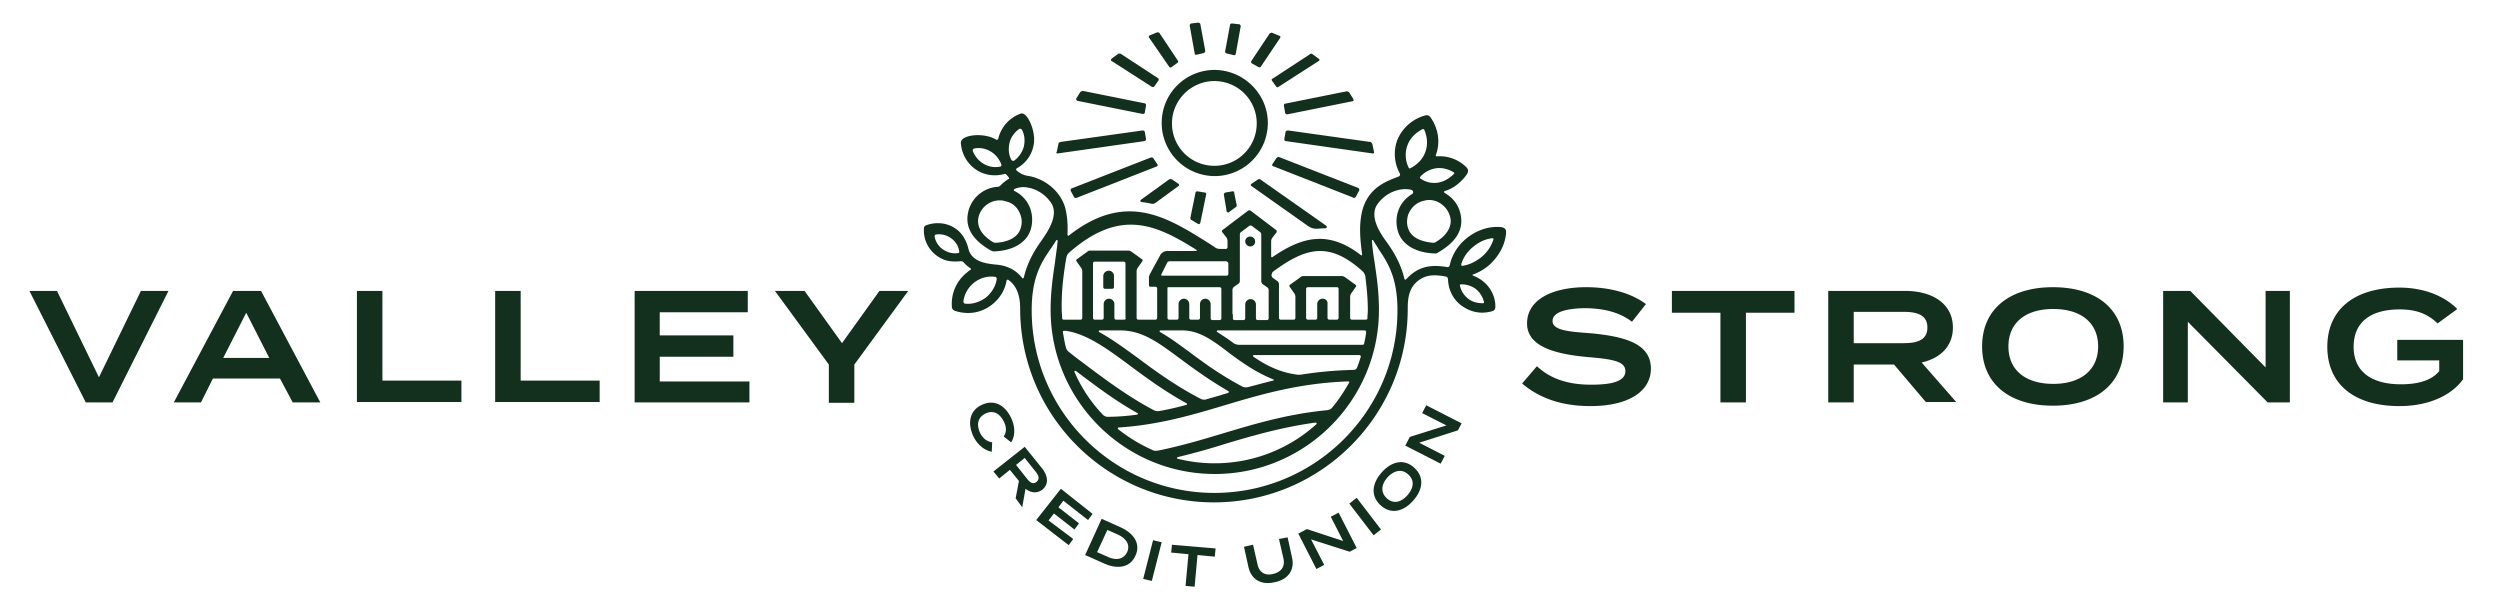 <svg width="123" height="30" fill="none" xmlns="http://www.w3.org/2000/svg" viewBox="0 0 123 30"><path d="m2.803 14.313 2.065 4.25 2.065-4.25h1.356l-2.753 5.485H4.22l-2.773-5.485h1.356ZM13.775 18.624h-3.3l-.587 1.174H8.552l2.915-5.485h1.377l2.915 5.485h-1.357l-.627-1.174Zm-.527-1.012-1.133-2.227-1.134 2.227h2.268ZM22.702 18.705v1.073H17.56v-5.465h1.255v4.412h3.887v-.02ZM29.503 18.705v1.073h-5.141v-5.465h1.255v4.412h3.886v-.02ZM36.872 18.746v1.052h-5.648v-5.485h5.567v1.052h-4.332V16.5h3.623v1.052H32.46v1.215h4.413v-.02ZM39.585 14.313l1.842 2.57 1.842-2.57h1.417l-2.652 3.623v1.883h-1.255v-1.883l-2.652-3.623h1.458ZM81.224 18.138c0 1.073-1.032 1.842-2.975 1.842-1.397 0-2.51-.384-3.36-1.113l.728-.85c.668.627 1.538.91 2.672.91 1.113 0 1.68-.202 1.68-.668 0-.465-.567-.587-1.822-.688-1.558-.142-3.016-.486-3.016-1.66 0-1.154 1.215-1.781 2.915-1.781 1.194 0 2.227.303 2.935.83l-.688.87c-.607-.465-1.356-.648-2.247-.668-.749 0-1.66.122-1.66.628 0 .465.79.526 1.883.607 1.72.162 2.955.526 2.955 1.741ZM88.31 15.385H85.9v4.413h-1.255v-4.413h-2.388v-1.072h6.032v1.072h.02ZM94.767 19.798l-1.58-1.862h-1.983v1.862h-1.255v-5.485h3.785c1.336 0 2.349.627 2.349 1.801 0 .931-.628 1.518-1.539 1.72l1.7 1.944h-1.477v.02Zm-1.093-2.915c.668 0 1.153-.162 1.153-.769s-.485-.77-1.153-.77h-2.47v1.54h2.47ZM97.52 17.045c0-1.842 1.356-2.915 3.482-2.915 2.145 0 3.481 1.073 3.481 2.915s-1.356 2.915-3.481 2.915c-2.126 0-3.482-1.073-3.482-2.915Zm5.708 0c0-1.174-.85-1.842-2.206-1.842-1.357 0-2.207.668-2.207 1.842s.85 1.842 2.207 1.842c1.336 0 2.206-.668 2.206-1.842ZM112.661 14.313v5.485h-1.093l-3.927-3.967v3.967h-1.214v-5.485h1.336l3.704 3.765v-3.765h1.194ZM121.163 18.685c-.546.749-1.639 1.295-3.117 1.295-2.206 0-3.542-1.073-3.542-2.915s1.336-2.915 3.542-2.915c1.356 0 2.308.506 2.854 1.053l-.971.709c-.486-.466-1.033-.689-1.863-.689-1.437 0-2.267.628-2.267 1.842 0 1.215.871 1.842 2.328 1.842.83 0 1.498-.182 1.883-.647v-.527h-2.065v-1.012h3.239v1.964h-.021ZM48.815 21.76l-.02.466c-.324-.06-.688-.303-.91-.769-.304-.668-.163-1.275.424-1.538.587-.284 1.154 0 1.458.688.202.445.162.89-.02 1.154l-.365-.284c.142-.222.142-.445.02-.708-.202-.425-.526-.608-.91-.425-.385.182-.466.546-.264.971.142.263.324.405.587.446ZM49.97 24.514l.161-.85-.445-.547-.526.425-.284-.344 1.539-1.215.85 1.053c.303.385.344.79.02 1.053-.263.202-.567.162-.83-.04l-.162.91-.324-.445Zm.566-.952c.142.182.304.284.466.142.161-.142.1-.304-.04-.486l-.547-.688-.425.344.546.688ZM52.803 26.517l-.222.304-1.6-1.235 1.215-1.538 1.559 1.235-.223.303-1.215-.951-.243.324 1.013.79-.223.303-1.012-.79-.263.345 1.214.91ZM55.86 27.347c-.243.547-.83.688-1.518.385l-.952-.425.81-1.782.951.426c.689.323.972.85.709 1.396Zm-.405-.182c.162-.364-.04-.668-.466-.87l-.506-.223-.506 1.093.506.223c.425.202.79.141.972-.223ZM56.245 28.481l.485-1.903.425.101-.485 1.903-.425-.101ZM59.767 27.388l-.85-.081-.142 1.559-.445-.04.141-1.56-.85-.08.04-.385 2.146.182-.04.405ZM63.35 26.436l.222 1.013c.122.566-.162 1.052-.85 1.194-.688.162-1.154-.142-1.295-.729l-.223-1.012.445-.101.223.972c.081.384.364.566.77.465.404-.101.586-.364.505-.749l-.222-.972.425-.08ZM65.86 25.222l.89 1.74-.344.183-1.902-.607.647 1.255-.384.202-.89-1.74.424-.224 1.782.587-.608-1.194.385-.202ZM67.58 26.335l-1.194-1.558.365-.284 1.194 1.559-.364.283ZM67.925 24.858c-.486-.445-.446-1.052.06-1.62.506-.566 1.114-.667 1.6-.222.485.446.445 1.053-.061 1.62-.506.566-1.114.668-1.6.222Zm1.356-1.518c-.304-.283-.688-.202-1.012.142-.324.364-.344.749-.04 1.032.303.284.688.223 1.011-.142.324-.364.365-.748.04-1.032ZM70.171 19.939l1.741.89-.182.344-1.903.608 1.255.647-.202.385-1.74-.89.222-.426 1.802-.567-1.195-.607.203-.384ZM57.155 6.053a2.618 2.618 0 0 0 2.612 2.611 2.618 2.618 0 0 0 2.611-2.611c0-1.438-1.194-2.612-2.632-2.612a2.6 2.6 0 0 0-2.59 2.612Zm2.591-2.065c1.154 0 2.085.931 2.085 2.085a2.082 2.082 0 0 1-2.085 2.085 2.082 2.082 0 0 1-2.085-2.085c0-1.154.952-2.085 2.085-2.085ZM52.034 7.55l4.271-.607c.04 0 .081-.06.081-.1l-.06-.345c0-.04-.061-.081-.102-.081l-4.048.567c-.04 0-.102.06-.102.101l-.08.385c-.041.04-.02.08.04.08ZM53.006 4.96l3.218.647c.04 0 .102-.02.102-.08l.06-.345c0-.04-.02-.101-.08-.101l-3.017-.607c-.04 0-.101.02-.142.06l-.202.324c0 .04.02.081.06.101ZM54.686 2.996l1.984 1.275c.04.02.1.02.121-.02l.203-.283c.02-.04.02-.102-.02-.122L55.15 2.652a.173.173 0 0 0-.141 0l-.304.223c-.06.06-.06.1-.02.121ZM56.953 8.097l-.202-.303c-.02-.04-.081-.061-.142-.04L52.722 9.27c-.04.02-.06.061-.04.122l.162.303c.02.04.08.061.121.04l3.927-1.538c.061-.02.081-.06.061-.1ZM58.876 2.692l.344-.08c.04-.021.081-.061.081-.102l-.243-1.316c0-.04-.06-.08-.1-.08l-.345.04c-.04 0-.081.06-.081.101l.243 1.356c0 .061.04.101.101.081ZM57.52 3.279c.02.04.08.06.121.02l.284-.202c.04-.02.06-.081.02-.122l-.89-1.336c-.021-.04-.082-.06-.142-.04l-.345.141c-.04.02-.06.061-.04.102l.992 1.437ZM63.249 6.498l-.061.344c0 .04.02.101.08.101l4.272.608c.04 0 .081-.02.06-.081l-.08-.385c-.02-.04-.06-.101-.101-.101l-4.049-.567c-.06 0-.121.04-.121.081ZM63.168 5.203l.06.344c0 .04.061.08.102.08l3.218-.647c.04 0 .06-.06.04-.101l-.202-.324c-.02-.04-.08-.06-.141-.06l-3.017.606c-.04 0-.06.04-.06.102ZM62.58 3.968l.203.283c.02.04.081.06.121.02l1.984-1.275c.04-.02.04-.081 0-.101l-.303-.223a.098.098 0 0 0-.142 0L62.62 3.866c-.06 0-.06.061-.04.102ZM66.71 9.676l.162-.304c.02-.04 0-.101-.04-.121l-3.887-1.518c-.04-.02-.101 0-.142.04l-.202.304c-.02.04-.02.08.04.1l3.927 1.54c.04.04.102.02.142-.041ZM60.637 9.413l-.344.06c-.04 0-.08.062-.08.102l.14.83c0 .04.062.06.102.04l.324-.242c.06-.02.08-.081.06-.142l-.12-.587c.02-.04-.021-.06-.082-.06ZM60.354 2.631l.344.081c.04.02.101-.02.101-.06l.243-1.357c0-.04-.02-.101-.08-.101l-.345-.04c-.04 0-.101.02-.101.08l-.243 1.316c0 .02.02.06.08.081ZM61.913 3.3c.04.02.1.02.12-.02l.952-1.418c.02-.04.02-.08-.04-.101l-.344-.142c-.04-.02-.102 0-.142.04l-.89 1.337c-.02.04-.02.101.02.121l.324.182ZM54.544 13.32a.268.268 0 0 0-.263.262v.547c0 .04.04.081.08.081h.365c.04 0 .081-.04.081-.08v-.548a.255.255 0 0 0-.263-.263ZM61.508 12.126a.234.234 0 0 0 .243-.243.234.234 0 0 0-.243-.243.234.234 0 0 0-.243.243c0 .121.121.243.243.243Z" fill="#13301E"/><path d="M72.925 13.806a1.903 1.903 0 0 0-.446-.243c-.04-.02-.04-.06 0-.06.284-.102.527-.244.77-.446.485-.425.81-1.012.85-1.6.02-.222-.122-.263-.243-.283-.607-.06-1.235.162-1.72.567-.426.344-.71.83-.81 1.316-.02.06-.061.1-.142.08-.75-.12-1.377-.06-1.964.567-.08.082-.101.061-.121.02-.162-.667-.446-1.214-.85-1.78-.405-.547-.83-1.256-.527-1.823.365-.587 1.073-.91 1.68-.789.122.02.183.142.061.223-.688.425-.85 1.154-.708 1.74.162.71.87 1.154 1.862 1.175.06 0 .08 0 .121-.04.932-.527 1.296-1.175 1.114-1.924-.101-.445-.385-.79-.77-1.012-.06-.04-.04-.081.02-.101.142-.04.264-.101.406-.182.263-.162.546-.446.668-.648.1-.182.04-.243-.02-.324a1.86 1.86 0 0 0-1.458-.547c-.04 0-.081-.02-.04-.1.202-.588.12-1.236-.264-1.802-.06-.081-.141-.162-.303-.102a2.068 2.068 0 0 0-1.357 1.235 1.992 1.992 0 0 0 .142 1.62c.02.06 0 .121-.06.141-.567.223-1.458.506-1.782 1.64-.182.708-.122 1.397-.02 2.186 0 .04-.02.081-.061.04-1.579-1.214-2.854-.93-4.352.102-.04.02-.06-.02-.06-.04v-.75c0-.04.02-.1.04-.141l.222-.284c.02-.04.02-.08-.02-.121l-1.255-.952c-.04-.02-.101-.02-.122 0l-1.255.952c-.04.02-.04.08-.02.101l.223.283c.02.04.04.102.04.142v.324c0 .04-.04.081-.08.081h-.264c-.182 0-.263-.06-.303-.101-.102-.06-.183-.122-.284-.182-2.085-1.316-4.089-2.551-6.862-.385-.06.04-.081 0-.081-.04.02-.426 0-.85-.101-1.276-.203-.79-.932-1.437-1.782-1.599-.04 0-.08-.02-.121-.02a1.09 1.09 0 0 1-.506-.263c-.04-.061 0-.081.02-.102.405-.222.708-.607.81-1.072.141-.547-.122-1.276-.385-1.539-.101-.101-.223-.101-.283-.06-.527.202-.911.647-1.053 1.194-.02.1-.101.08-.121.06-.486-.283-1.255-.263-1.58-.06-.12.08-.161.182-.141.263a1.71 1.71 0 0 0 .83 1.336c.385.223.85.283 1.295.162.02 0 .081-.02.102.02.04.04.08.081.121.142.04.04.02.08 0 .08a1.812 1.812 0 0 0-.385.304c-.02.02-.08.081-.141.081a1.594 1.594 0 0 0-1.458 1.215c-.182.749.183 1.397 1.114 1.923.06.02.08.04.121.04.992-.02 1.7-.465 1.862-1.174.142-.607-.04-1.396-.83-1.801-.02-.02-.06-.061.02-.101a1.07 1.07 0 0 1 .649-.061c.485.08.93.405 1.174.81.303.566-.142 1.275-.527 1.821-.405.567-.688 1.114-.85 1.782-.02.06-.06.06-.08.04-.305-.405-.75-.627-1.317-.668-.607-.06-.992-.182-1.214-.506-.081-.101-.122-.303-.142-.364-.121-.425-.344-.709-.567-.87-.526-.385-1.113-.325-1.457-.203-.122.04-.142.101-.142.202-.02.527.223 1.012.648 1.316.344.243.648.304 1.154.263.04 0 .1 0 .141.04.102.122.223.223.344.304.02.02.061.04 0 .081-.06.04-.121.081-.161.122a1.961 1.961 0 0 0-.75 1.66c0 .121.041.202.183.243.647.202 1.295.08 1.801-.324.385-.304.628-.709.709-1.174 0-.02.04-.061.08-.04.406.283.588.748.588 1.416 0 5.263 4.271 9.535 9.534 9.535 5.263 0 9.535-4.272 9.535-9.535 0-.465.04-1.032.546-1.396.365-.264.75-.284 1.316-.183.081.02.121.061.121.162.02.506.264.992.668 1.275.426.304.911.426 1.458.284.202-.04.202-.162.202-.263 0-.466-.243-.952-.647-1.255Zm-1.58-3.138c.041.142.041.284 0 .425-.1.385-.445.668-.728.83-.04.02-.06.02-.121.02-.405-.04-1.073-.162-1.235-.769a1.005 1.005 0 0 1-.02-.425.887.887 0 0 1 .141-.385 1.03 1.03 0 0 1 .668-.485c.081-.02.162-.04.263-.04.466 0 .911.343 1.033.83Zm-.688-2.389c.304-.04.608.04.87.203.041.02.021.06 0 .08-.222.223-.505.385-.789.426-.303.04-.587-.02-.85-.203-.04-.02-.04-.06 0-.1.203-.223.486-.365.77-.406Zm-1.416-1.113c.12-.344.384-.628.748-.81.04-.02.061 0 .081.02.162.365.183.75.061 1.094-.121.344-.385.627-.749.81-.04.02-.06 0-.08-.041a1.413 1.413 0 0 1-.062-1.073ZM49.2 8.198c-.283.061-.567 0-.81-.141a1.233 1.233 0 0 1-.526-.628c-.02-.06.02-.101.06-.121.284-.061.568 0 .81.141.243.142.425.365.527.628.02.06 0 .121-.061.121Zm.91 2.166c.143.243.203.527.122.81-.141.607-.83.75-1.234.77-.061 0-.081 0-.122-.02-.384-.224-.87-.649-.729-1.256.122-.486.567-.81 1.033-.81.08 0 .162 0 .263.04a.94.94 0 0 1 .668.466Zm-.202-2.47c-.04.041-.1.021-.141-.02-.142-.242-.162-.546-.101-.83.06-.283.242-.526.465-.688.04-.04.101-.02.142.02.141.243.162.547.101.83a1.276 1.276 0 0 1-.466.689Zm-2.753 4.555c-.222.04-.506 0-.769-.182a.973.973 0 0 1-.405-.647c0-.041.02-.061.061-.081.263-.041.526.02.75.182a.974.974 0 0 1 .404.647c0 .061-.02.081-.04.081Zm1.357 2.187c-.304.222-.668.344-1.033.303-.04 0-.08-.06-.08-.1.04-.365.242-.71.526-.932a1.364 1.364 0 0 1 1.052-.284c.04.02.061.041.061.102-.04.344-.243.668-.526.91Zm14.069-1.154c0-.06.02-.081.06-.122 1.62-1.194 2.774-1.498 4.434.02.06.082.1.183.1.223.061.506.122 1.053.122 1.66 0 .142-.02.263-.02.405 0 .04-.04.06-.081.06h-.688a.087.087 0 0 1-.081-.08v-1.053c0-.04.02-.101.04-.142l.243-.344c.02-.04.02-.08-.02-.1l-.506-.365c-.04-.02-.081-.061-.162-.061h-1.883c-.08 0-.121.02-.162.06l-.506.365c-.04.02-.04.081-.02.101l.243.345c.02.04.04.1.04.141v1.053c0 .04-.04.08-.08.08h-.648c-.04 0-.081-.04-.081-.08v-1.68c0-.04-.04-.122-.081-.142l-.203-.142a.17.17 0 0 1-.08-.141v-.061h.02Zm2.49 1.214a.268.268 0 0 0-.264.264v.688c0 .04-.04.08-.08.08h-.385a.087.087 0 0 1-.081-.08V14.21c0-.04.04-.081.08-.081h1.438c.04 0 .08.04.08.08v1.438c0 .04-.04.08-.08.08h-.385a.087.087 0 0 1-.08-.08v-.688c.02-.142-.082-.264-.244-.264Zm-4.434.77V14.25c0-.04.04-.121.081-.142l.203-.141a.17.17 0 0 0 .08-.142v-2.287c0-.041.02-.102.061-.122l.405-.304c.04-.02.101-.02.122 0l.404.304c.041.02.061.081.061.122v2.307c0 .04.04.122.081.142l.203.142a.17.17 0 0 1 .08.141v1.397c0 .04-.04.081-.08.081h-.466c-.04 0-.08-.04-.08-.08v-.69a.268.268 0 0 0-.264-.262.268.268 0 0 0-.263.263v.688c0 .04-.04.081-.081.081h-.446c-.04 0-.08-.04-.08-.08v-.203h-.02Zm6.498.79c.06 0 .081.04.081.08-.02.182-.06.385-.101.567-.02.06-.04.06-.081.06h-6.093a.588.588 0 0 1-.223-.06c-.263-.203-.546-.385-.83-.567-.04-.02-.02-.08.02-.08h7.227Zm-7.389 6.538a7.444 7.444 0 0 1-1.801-.223c-.06-.02-.04-.06 0-.081.83-.202 1.62-.425 2.389-.668 1.356-.405 2.773-.81 4.392-1.032.04 0 .081.04.04.08a7.439 7.439 0 0 1-5.02 1.924Zm.446-1.478c-1.073.324-2.105.627-3.199.85-.141.02-.222.02-.323-.04a7.751 7.751 0 0 1-1.66-1.013c-.02-.02-.02-.08.02-.08 1.923-.122 3.542-.588 5.223-1.094 1.822-.546 3.704-1.093 6.073-1.174.06 0 .08.04.04.081-.243.425-.506.83-.83 1.215-.06.08-.142.101-.243.121-1.923.182-3.542.668-5.101 1.134Zm-.89-6.62a.268.268 0 0 0-.264.264v.688c0 .04-.04.08-.08.08h-.365a.087.087 0 0 1-.081-.08v-.688a.268.268 0 0 0-.263-.264.268.268 0 0 0-.264.264v.688c0 .04-.04.08-.08.08h-.385a.087.087 0 0 1-.081-.08V14.19c0-.06.02-.06.06-.06h2.51c.041 0 .082.04.082.08v1.458c0 .04-.04.081-.081.081h-.365a.087.087 0 0 1-.08-.08v-.69c0-.161-.122-.283-.264-.283Zm-1.134 1.56c.89 0 1.599.566 2.388 1.173.608.446 1.276.911 2.085 1.235.04.02.04.06 0 .06-.425.102-.85.223-1.255.325a.432.432 0 0 1-.243-.02c-1.073-.567-1.882-1.154-2.611-1.701-.526-.385-.992-.729-1.457-.992-.041-.02-.02-.08.02-.08h1.073Zm.04 1.497c.628.466 1.336.972 2.206 1.478.061.02.061.08 0 .101-.1.04-.222.06-.323.101-.264.081-.506.142-.77.223-.08.02-.161 0-.222-.02-1.215-.628-2.227-1.357-3.118-2.025-.668-.486-1.275-.93-1.903-1.275-.04-.02-.02-.08.041-.08h.992c1.154 0 1.964.667 3.097 1.497Zm-2.814-2.105c0 .04-.04.08-.08.08h-.406a.087.087 0 0 1-.08-.08v-.688a.268.268 0 0 0-.264-.264.268.268 0 0 0-.263.264v.688c0 .04-.04.08-.08.08h-.365c-.04 0-.081-.04-.081-.08v-2.692c0-.041.04-.082.08-.082h1.438c.04 0 .081.041.081.082v2.692h.02Zm.264 2.389c.789.587 1.68 1.234 2.712 1.801.04.02.06.06 0 .081-.445.122-.87.223-1.336.304a.404.404 0 0 1-.263-.04c-1.276-.669-2.49-1.58-3.563-2.39a16.98 16.98 0 0 1-.627-.485.426.426 0 0 1-.142-.223c-.06-.243-.101-.486-.142-.729-.02-.1.081-.08.142-.08 1.053.161 2.024.87 3.218 1.76Zm-2.713.222c.91.688 1.923 1.458 3.016 2.065.04.02.04.06-.04.08-.466.062-.932.102-1.438.102-.1 0-.162-.06-.202-.08a7.232 7.232 0 0 1-1.417-2.126c-.02-.04.04-.081.08-.04Zm11.134.162a.968.968 0 0 1-.345 0c-.81-.121-1.477-.465-2.064-.87-.04-.04-.02-.081.02-.081h5.182c.06 0 .081.04.081.08-.06.183-.121.385-.202.567-.02.04-.061.061-.122.081-.931.02-1.761.102-2.55.223Zm-3.725-5.546c.04 0 .08.04.08.08v.527c0 .04-.04.08-.08.08h-3.178c-.04 0-.061-.02-.04-.06l.283-.567c.02-.06.08-.08.141-.08h2.794v.02Zm-7.935.06c.02-.08.02-.162.04-.222.02-.162.081-.223.142-.284 2.53-2.226 4.312-1.356 6.255-.142.06.041.02.061-.02.061h-1.377a.409.409 0 0 0-.364.182l-.527.972a.38.38 0 0 0-.04.162v.364c0 .04.02.081.08.081h.244c.04 0 .08.04.08.081v1.458c0 .04-.04.08-.08.08h-.85a.087.087 0 0 1-.081-.08V13.34c0-.04.02-.101.04-.142l.243-.344c.02-.04.02-.08-.02-.1l-.506-.365c-.04-.02-.081-.061-.162-.061h-1.863c-.08 0-.121.02-.161.06l-.507.365c-.04.02-.04.081-.02.101l.243.344c.02.04.04.102.04.142v2.308c0 .04-.04.08-.08.08h-.83c-.061 0-.081-.04-.081-.1 0-.122-.02-.243-.02-.365-.02-.89.08-1.66.182-2.328Zm7.328 11.316c-4.96 0-8.988-4.028-8.988-8.988 0-1.64.486-2.368.93-3.016.082-.121.183-.263.264-.405.02-.04.081-.06.081.02-.02.304-.081.628-.121.992-.102.689-.223 1.478-.223 2.389 0 4.453 3.623 8.077 8.077 8.077 4.453 0 8.077-3.624 8.077-8.077 0-.931-.122-1.7-.223-2.389-.06-.364-.101-.688-.121-.992 0-.08.06-.06.06-.04.081.142.183.283.263.425.426.648.932 1.356.932 3.016 0 4.96-4.049 8.988-9.008 8.988Zm12.145-11.255c.102-.324.304-.628.587-.85.284-.243.608-.385.931-.425.061 0 .082.02.061.08a1.852 1.852 0 0 1-.587.85c-.283.223-.607.386-.931.426-.04.02-.06-.02-.06-.081Zm1.073 1.923c-.263 0-.526-.06-.729-.223a1.101 1.101 0 0 1-.404-.627c-.02-.06.02-.081.06-.081.263 0 .506.08.709.223.202.162.344.384.405.627.02.04 0 .081-.04.081Z" fill="#13301E"/><path d="m61.892 8.826-.324.222c-.04.02-.04.081 0 .102l2.835 2.004c.08.04.182.1.364.1.08 0 .243-.02.405-.02.121 0 .141-.08.06-.141l-3.198-2.247a.125.125 0 0 0-.142-.02ZM58.916 9.413c-.04 0-.1.02-.1.081l-.244 1.194c-.02.061 0 .122.061.142l.304.182c.06.04.101 0 .121-.06l.284-1.377c.02-.04-.02-.101-.061-.101l-.364-.06ZM56.164 9.94c.161.02.303.04.465.08.122.02.162 0 .223-.04l1.133-.83c.04-.02.04-.081 0-.102l-.324-.222a.173.173 0 0 0-.141 0l-1.397 1.012c-.02.04-.04.08.04.101Z" fill="#13301E"/></svg>